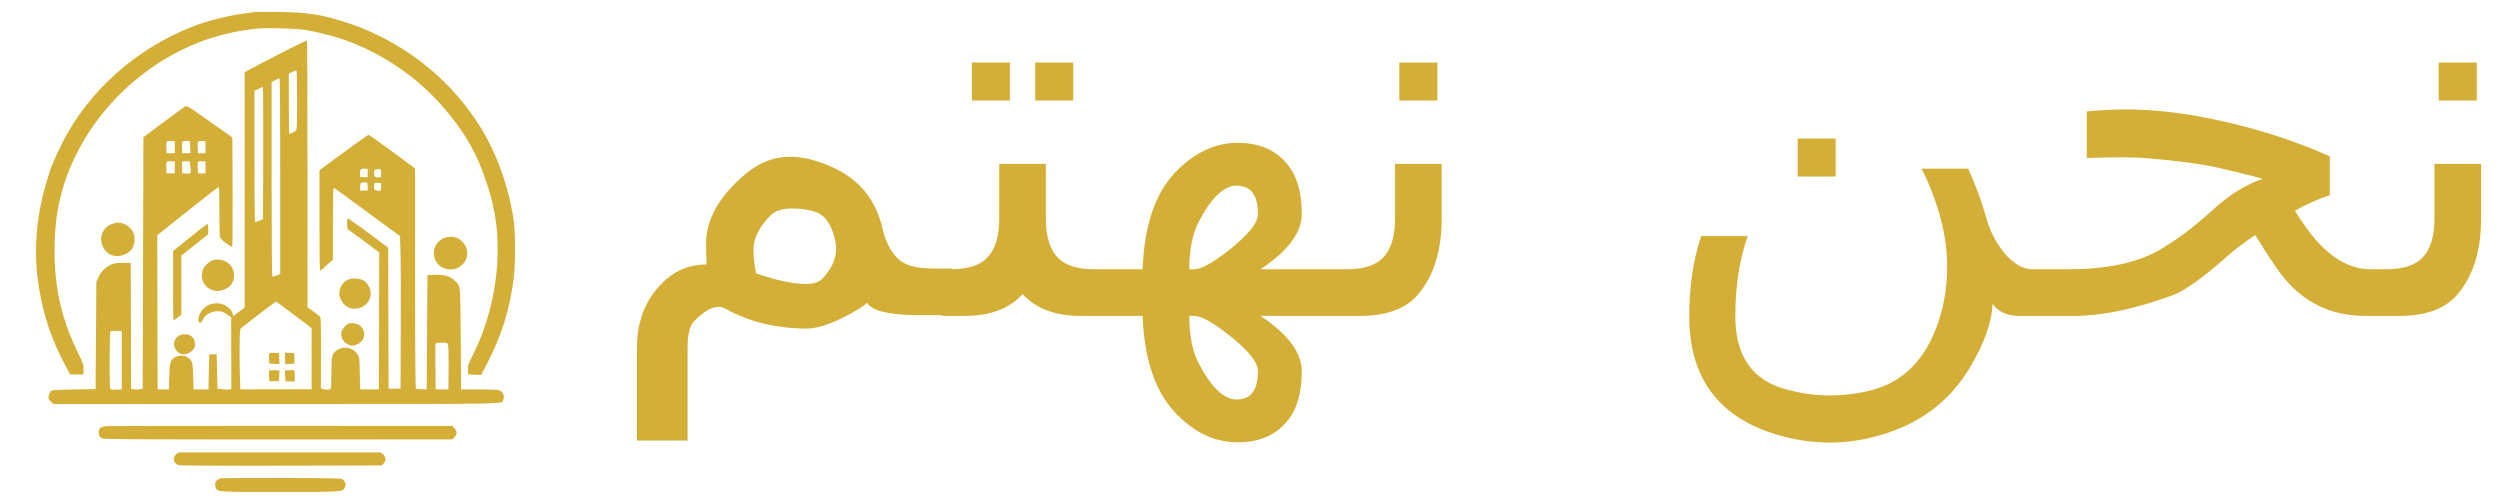 <?xml version="1.0" encoding="UTF-8" standalone="no"?>
<svg
   width="100"
   height="20"
   version="1.1"
   id="svg23"
   xmlns:inkscape="http://www.inkscape.org/namespaces/inkscape"
   xmlns:sodipodi="http://sodipodi.sourceforge.net/DTD/sodipodi-0.dtd"
   xmlns="http://www.w3.org/2000/svg"
   xmlns:svg="http://www.w3.org/2000/svg">
  <sodipodi:namedview
     id="namedview23"
     pagecolor="#ffffff"
     bordercolor="#000000"
     borderopacity="0.25"
     inkscape:showpageshadow="2"
     inkscape:pageopacity="0.0"
     inkscape:pagecheckerboard="0"
     inkscape:deskcolor="#d1d1d1" />
  <defs
     id="defs1" />
  <g
     transform="translate(1.441, 0.476) scale(0.048)"
     id="g23">
    <g
       transform="translate(0, 0) scale(1 1) rotate(0)"
       fill="#d4af37"
       id="g21">
      <svg
         width="400"
         height="400"
         viewBox="0 0 400 400"
         version="1.1"
         id="svg20">
        <defs
           id="defs2" />
        <g
           id="g20">
          <g
             id="g19">
            <g
               id="g2">
              <path
                 style="stroke: none; stroke-width: 1; stroke-dasharray: none; stroke-linecap: butt; stroke-dashoffset: 0; stroke-linejoin: miter; stroke-miterlimit: 4;  fill-rule: nonzero; opacity: 1"
                 d="M 182.056,0.13 C 181.059,0.255 176.263,0.94 171.467,1.625 C 158.449,3.431 141.507,7.854 130.171,12.338 C 83.083,30.899 44.279,65.468 22.105,108.757 C 15.627,121.277 12.015,130.308 8.34,143.077 C -0.38,172.912 -2.249,201.937 2.672,231.274 C 6.409,253.261 12.638,271.946 22.852,291.567 L 28.396,302.155 L 33.939,302.155 L 39.421,302.155 L 39.607,298.107 C 39.794,294.183 39.67,293.809 34.811,283.781 C 21.171,255.565 15.44,230.464 15.44,198.76 C 15.44,167.929 20.922,144.073 33.939,117.975 C 56.487,72.88 98.468,36.879 146.241,21.681 C 157.889,18.006 169.723,15.515 182.99,14.02 C 191.523,13.086 214.569,13.646 224.099,15.017 C 231.698,16.138 244.84,19.314 253.062,21.993 C 285.201,32.457 315.721,52.513 338.207,78.112 C 356.706,99.103 367.543,117.851 375.641,142.765 C 380.561,157.901 383.115,170.171 384.174,183.625 C 386.914,218.879 379.191,256.873 362.934,288.141 C 360.007,293.747 359.82,294.369 360.007,298.107 L 360.194,302.155 L 365.55,302.342 L 370.969,302.529 L 374.955,294.868 C 388.036,269.953 394.825,248.34 398.188,220.872 C 399.558,209.598 399.558,186.179 398.188,175.092 C 395.759,155.347 388.721,131.803 379.502,112.806 C 356.643,65.406 313.23,27.474 261.782,9.909 C 239.67,2.372 227.4,0.379 201.987,0.068 C 192.084,-0.057 183.114,0.006 182.056,0.13"
                 class="c1"
                 id="i1" />
            </g>
            <g
               id="g3">
              <path
                 style="stroke: none; stroke-width: 1; stroke-dasharray: none; stroke-linecap: butt; stroke-dashoffset: 0; stroke-linejoin: miter; stroke-miterlimit: 4;  fill-rule: nonzero; opacity: 1"
                 d="M 214.703,28.943 C 200.751,35.982 178.453,47.567 175.962,49.062 L 173.906,50.307 L 173.906,148.346 L 173.906,246.322 L 168.238,250.619 L 162.632,254.855 L 162.695,284.565 L 162.757,314.213 L 161.262,314.587 C 160.39,314.836 157.836,314.774 155.469,314.463 L 151.172,313.964 L 150.86,299.638 L 150.549,285.313 L 147.435,285.375 L 144.32,285.437 L 144.009,300.012 L 143.697,314.587 L 137.469,314.587 L 131.24,314.587 L 130.929,303.563 C 130.617,291.541 130.368,290.856 126.32,287.866 C 123.828,285.936 118.222,286.06 115.482,287.991 C 111.807,290.669 111.371,292.289 110.997,303.999 L 110.686,314.587 L 106.014,314.587 L 101.343,314.587 L 101.156,250.308 L 101.031,186.091 L 106.762,181.544 C 109.938,178.99 119.406,171.454 127.814,164.789 C 145.068,151.086 151.545,146.103 152.355,145.917 C 152.667,145.854 152.853,154.325 152.791,165.412 C 152.791,176.188 152.978,186.029 153.227,187.212 C 153.601,188.956 154.597,189.953 158.335,192.631 C 160.888,194.437 163.193,195.932 163.504,195.932 C 163.753,195.932 163.878,175.378 163.816,150.339 L 163.629,104.683 L 157.712,100.448 C 154.473,98.143 145.94,92.101 138.839,87.118 C 127.503,79.208 125.697,78.149 124.513,78.648 C 123.766,79.021 115.606,84.938 106.326,91.852 L 89.509,104.434 L 89.197,209.137 L 88.886,313.902 L 86.706,314.4 C 85.522,314.649 83.342,314.712 81.91,314.525 L 79.231,314.213 L 79.107,261.769 L 78.92,209.324 L 72.94,209.137 C 68.02,209.012 66.276,209.199 63.286,210.32 C 58.49,212.127 54.317,216.051 52.075,221.033 L 50.268,224.895 L 49.957,269.617 L 49.645,314.338 L 32.019,314.649 C 21.181,314.774 13.893,315.148 13.084,315.584 C 11.464,316.456 9.969,320.131 10.468,322.061 C 10.654,322.933 11.713,324.304 12.71,325.176 L 14.578,326.733 L 199.817,326.733 C 403.119,326.733 387.734,327.044 389.416,323.058 C 390.35,320.691 389.852,318.387 387.859,316.393 C 386.239,314.774 384.495,314.649 361.699,314.587 L 354.224,314.587 L 353.913,272.544 C 353.539,225.518 353.913,228.944 348.992,224.023 C 345.193,220.224 340.833,218.916 332.798,219.103 L 326.196,219.289 L 325.884,266.938 L 325.573,314.587 L 321.524,314.463 C 319.282,314.338 317.102,314.151 316.728,313.964 C 316.105,313.777 315.918,294.842 315.918,222.217 L 315.918,130.656 L 313.302,128.539 C 311.807,127.355 305.454,122.684 299.101,118.075 C 292.748,113.465 285.336,108.109 282.658,106.116 C 279.917,104.123 277.426,102.503 277.052,102.503 C 276.367,102.565 262.228,112.656 245.099,125.362 L 236.192,131.964 L 236.192,173.945 C 236.192,200.105 236.441,215.864 236.753,215.739 C 237.126,215.615 239.618,213.497 242.358,211.005 L 247.404,206.459 L 247.404,176.561 C 247.404,156.63 247.591,146.726 248.027,146.726 C 248.4,146.726 251.265,148.657 254.442,150.962 C 260.484,155.446 283.903,172.637 296.049,181.544 L 303.337,186.838 L 303.71,199.919 C 303.959,207.144 304.084,235.733 303.959,263.513 L 303.773,313.964 L 298.79,313.964 L 293.807,313.964 L 293.62,255.229 L 293.495,196.555 L 290.194,194.064 C 277.488,184.347 260.11,171.828 259.736,172.077 C 259.425,172.201 259.238,174.257 259.238,176.624 C 259.238,180.61 259.363,180.921 261.044,182.042 C 261.979,182.665 268.02,187.088 274.436,191.821 L 286.021,200.479 L 285.896,257.533 L 285.71,314.587 L 277.924,314.587 L 270.138,314.587 L 269.827,301.133 C 269.515,287.742 269.515,287.68 267.771,285.126 C 264.283,279.769 257.183,278.212 251.577,281.451 C 246.594,284.378 246.158,285.873 246.158,300.76 C 246.158,309.729 245.971,313.591 245.411,314.151 C 244.476,315.085 241.237,315.148 238.995,314.276 L 237.376,313.653 L 237.438,284.316 C 237.5,261.706 237.313,254.793 236.753,254.045 C 236.317,253.547 233.763,251.554 231.085,249.623 L 226.226,246.135 L 226.226,135.141 C 226.226,74.038 226.04,24.023 225.79,23.898 C 225.479,23.774 220.558,26.016 214.703,28.943 M 217.506,73.478 C 217.506,96.025 217.444,98.019 216.447,98.891 C 214.766,100.323 211.465,101.88 211.029,101.444 C 210.842,101.195 210.655,89.859 210.655,76.218 L 210.655,51.429 L 213.645,49.996 C 215.264,49.186 216.759,48.626 217.07,48.75 C 217.319,48.875 217.506,60.024 217.506,73.478 M 203.492,137.072 L 203.492,218.48 L 200.502,219.663 C 198.821,220.348 197.201,220.722 196.89,220.535 C 196.578,220.286 196.329,188.146 196.329,139.314 L 196.329,58.467 L 199.319,56.847 C 200.938,55.975 202.558,55.353 202.869,55.415 C 203.305,55.539 203.492,83.257 203.492,137.072 M 189.353,117.576 L 189.166,172.575 L 186.176,174.008 C 184.557,174.755 182.938,175.253 182.626,175.066 C 182.252,174.817 182.003,154.45 182.003,120.192 L 182.003,65.692 L 185.304,64.197 C 187.048,63.325 188.73,62.64 189.042,62.64 C 189.291,62.64 189.415,87.368 189.353,117.576 M 115.669,112.78 L 115.669,117.763 L 112.243,117.763 L 108.817,117.763 L 108.63,113.465 C 108.381,107.548 108.506,107.361 112.368,107.611 L 115.669,107.797 L 115.669,112.78 M 128.001,107.922 C 128.188,108.233 128.375,110.538 128.5,113.092 L 128.749,117.763 L 125.323,117.763 L 121.897,117.763 L 121.71,113.465 C 121.586,111.099 121.648,108.794 121.835,108.296 C 122.209,107.424 127.503,107.112 128.001,107.922 M 141.206,112.78 L 141.206,117.763 L 138.092,117.763 L 134.977,117.763 L 134.79,113.465 C 134.541,107.611 134.666,107.361 138.216,107.611 L 141.206,107.797 L 141.206,112.78 M 115.669,129.598 L 115.669,134.58 L 112.243,134.58 L 108.817,134.58 L 108.63,130.283 C 108.381,124.366 108.506,124.179 112.368,124.428 L 115.669,124.615 L 115.669,129.598 M 128.624,128.85 C 129.309,134.705 129.122,135.016 125.198,134.767 L 121.897,134.58 L 121.71,130.283 C 121.461,124.428 121.586,124.179 125.136,124.428 L 128.126,124.615 L 128.624,128.85 M 141.206,129.598 L 141.206,134.58 L 138.092,134.58 L 134.977,134.58 L 134.79,130.283 C 134.541,124.428 134.666,124.179 138.216,124.428 L 141.206,124.615 L 141.206,129.598 M 276.367,134.269 L 276.367,137.695 L 273.252,137.695 L 270.138,137.695 L 269.951,135.016 C 269.702,131.466 270.636,130.407 273.813,130.656 L 276.367,130.843 L 276.367,134.269 M 287.578,134.331 L 287.578,137.695 L 285.336,137.882 C 282.533,138.131 281.536,136.947 281.786,133.833 C 281.972,131.653 282.159,131.404 284.152,131.092 C 287.391,130.532 287.578,130.656 287.578,134.331 M 276.367,145.481 L 276.367,148.906 L 273.252,148.906 L 270.138,148.906 L 270.138,145.792 C 270.138,142.865 270.263,142.678 272.007,142.304 C 275.931,141.432 276.367,141.743 276.367,145.481 M 287.578,145.792 C 287.578,148.47 287.391,148.906 286.27,149.093 C 285.585,149.218 284.277,148.969 283.343,148.657 C 281.91,148.097 281.661,147.661 281.661,145.605 C 281.661,142.553 281.972,142.242 285.087,142.491 L 287.578,142.678 L 287.578,145.792 M 215.015,252.488 L 229.652,263.513 L 229.652,288.988 L 229.652,314.463 L 200.004,314.525 L 170.294,314.587 L 169.858,302.13 C 169.608,295.278 169.546,284.005 169.671,277.029 C 169.858,265.07 169.92,264.322 171.166,263.326 C 179.512,256.599 199.568,241.401 200.066,241.401 C 200.253,241.401 206.98,246.384 215.015,252.488 M 71.446,290.296 L 71.446,314.587 L 66.899,314.774 C 62.601,314.961 62.352,314.899 61.791,313.404 C 61.044,311.473 61.231,267.623 61.978,266.44 C 62.352,265.879 63.847,265.693 66.961,265.817 L 71.446,266.004 L 71.446,290.296 M 343.324,277.278 C 343.698,278.274 343.885,286.06 343.822,296.773 L 343.636,314.587 L 338.341,314.587 L 333.047,314.587 L 332.86,295.964 C 332.736,285.749 332.798,277.029 332.985,276.53 C 333.234,275.907 334.604,275.658 338.03,275.658 C 342.514,275.658 342.764,275.721 343.324,277.278"
                 class="c1"
                 id="i2" />
            </g>
            <g
               id="g4">
              <path
                 style="stroke: none; stroke-width: 1; stroke-dasharray: none; stroke-linecap: butt; stroke-dashoffset: 0; stroke-linejoin: miter; stroke-miterlimit: 4;  fill-rule: nonzero; opacity: 1"
                 d="M 194.32,284.845 C 194.133,285.343 194.07,287.399 194.195,289.392 L 194.382,293.067 L 198.617,293.254 L 202.853,293.441 L 202.666,288.894 L 202.479,284.347 L 198.555,284.16 C 195.69,284.035 194.569,284.222 194.32,284.845"
                 class="c1"
                 id="i3" />
            </g>
            <g
               id="g5">
              <path
                 style="stroke: none; stroke-width: 1; stroke-dasharray: none; stroke-linecap: butt; stroke-dashoffset: 0; stroke-linejoin: miter; stroke-miterlimit: 4;  fill-rule: nonzero; opacity: 1"
                 d="M 207.487,288.576 C 207.487,291.067 207.612,293.309 207.736,293.434 C 207.923,293.559 209.667,293.559 211.66,293.372 L 215.273,293.06 L 215.273,288.7 L 215.273,284.34 L 211.411,284.153 L 207.487,283.966 L 207.487,288.576"
                 class="c1"
                 id="i4" />
            </g>
            <g
               id="g6">
              <path
                 style="stroke: none; stroke-width: 1; stroke-dasharray: none; stroke-linecap: butt; stroke-dashoffset: 0; stroke-linejoin: miter; stroke-miterlimit: 4;  fill-rule: nonzero; opacity: 1"
                 d="M 194.259,299.095 C 194.135,299.469 194.072,301.586 194.197,303.766 L 194.384,307.753 L 198.432,307.753 L 202.481,307.753 L 202.668,303.268 L 202.855,298.846 L 198.681,298.597 C 196.065,298.472 194.446,298.659 194.259,299.095"
                 class="c1"
                 id="i5" />
            </g>
            <g
               id="g7">
              <path
                 style="stroke: none; stroke-width: 1; stroke-dasharray: none; stroke-linecap: butt; stroke-dashoffset: 0; stroke-linejoin: miter; stroke-miterlimit: 4;  fill-rule: nonzero; opacity: 1"
                 d="M 211.032,298.596 L 207.42,298.783 L 207.607,303.267 L 207.794,307.752 L 211.718,307.939 L 215.579,308.126 L 215.579,303.454 C 215.579,300.9 215.393,298.72 215.143,298.596 C 214.832,298.471 213.026,298.471 211.032,298.596"
                 class="c1"
                 id="i6" />
            </g>
            <g
               id="g8">
              <path
                 style="stroke: none; stroke-width: 1; stroke-dasharray: none; stroke-linecap: butt; stroke-dashoffset: 0; stroke-linejoin: miter; stroke-miterlimit: 4;  fill-rule: nonzero; opacity: 1"
                 d="M 64.632,176.304 C 59.587,177.674 56.348,180.726 54.791,185.646 C 53.047,191.065 55.6,198.166 60.521,201.405 C 64.383,204.021 70.113,204.145 74.722,201.779 C 79.643,199.287 81.761,195.986 82.072,190.442 C 82.259,187.079 82.072,185.709 81.013,183.716 C 79.207,180.041 75.22,176.864 71.483,176.117 C 67.933,175.307 68.369,175.307 64.632,176.304"
                 class="c1"
                 id="i7" />
            </g>
            <g
               id="g9">
              <path
                 style="stroke: none; stroke-width: 1; stroke-dasharray: none; stroke-linecap: butt; stroke-dashoffset: 0; stroke-linejoin: miter; stroke-miterlimit: 4;  fill-rule: nonzero; opacity: 1"
                 d="M 128.108,188.045 L 114.218,199.257 L 114.218,228.158 C 114.218,244.04 114.343,257.058 114.53,257.058 C 114.717,257.058 116.274,255.999 117.956,254.754 L 121.07,252.449 L 121.07,227.784 L 121.07,203.119 L 128.108,197.513 C 131.908,194.398 136.953,190.412 139.32,188.606 L 143.493,185.305 L 143.493,181.007 C 143.493,177.955 143.244,176.709 142.745,176.772 C 142.309,176.772 135.707,181.879 128.108,188.045"
                 class="c1"
                 id="i8" />
            </g>
            <g
               id="g10">
              <path
                 style="stroke: none; stroke-width: 1; stroke-dasharray: none; stroke-linecap: butt; stroke-dashoffset: 0; stroke-linejoin: miter; stroke-miterlimit: 4;  fill-rule: nonzero; opacity: 1"
                 d="M 342.757,187.62 C 329.864,190.173 327.31,207.115 338.895,213.095 C 344.003,215.711 350.045,215.025 354.529,211.288 C 365.305,202.319 356.585,184.817 342.757,187.62"
                 class="c1"
                 id="i9" />
            </g>
            <g
               id="g11">
              <path
                 style="stroke: none; stroke-width: 1; stroke-dasharray: none; stroke-linecap: butt; stroke-dashoffset: 0; stroke-linejoin: miter; stroke-miterlimit: 4;  fill-rule: nonzero; opacity: 1"
                 d="M 147.581,206.847 C 146.148,207.22 143.968,208.715 142.224,210.397 C 139.857,212.639 139.11,213.885 138.611,216.376 C 137.428,221.982 139.296,227.401 143.345,230.017 C 148.453,233.38 153.685,233.443 159.415,230.079 C 165.145,226.716 166.827,218.93 163.09,212.577 C 160.225,207.719 153.435,205.227 147.581,206.847"
                 class="c1"
                 id="i10" />
            </g>
            <g
               id="g12">
              <path
                 style="stroke: none; stroke-width: 1; stroke-dasharray: none; stroke-linecap: butt; stroke-dashoffset: 0; stroke-linejoin: miter; stroke-miterlimit: 4;  fill-rule: nonzero; opacity: 1"
                 d="M 260.318,223 C 251.661,226.924 250.166,237.949 257.453,244.364 C 265.052,251.029 277.883,245.859 278.88,235.831 C 279.253,231.533 276.824,226.426 273.274,224.059 C 270.097,222.004 263.744,221.505 260.318,223"
                 class="c1"
                 id="i11" />
            </g>
            <g
               id="g13">
              <path
                 style="stroke: none; stroke-width: 1; stroke-dasharray: none; stroke-linecap: butt; stroke-dashoffset: 0; stroke-linejoin: miter; stroke-miterlimit: 4;  fill-rule: nonzero; opacity: 1"
                 d="M 147.319,243.138 C 143.893,243.823 141.651,245.069 139.222,247.622 C 135.547,251.422 133.928,258.211 136.481,258.896 C 137.416,259.145 138.038,258.523 139.16,256.28 C 141.153,252.418 145.326,249.865 150.122,249.491 C 154.171,249.242 156.787,250.114 160.461,253.041 C 164.012,255.906 164.946,255.533 163.887,251.609 C 162.205,245.567 154.669,241.705 147.319,243.138"
                 class="c1"
                 id="i12" />
            </g>
            <g
               id="g14">
              <path
                 style="stroke: none; stroke-width: 1; stroke-dasharray: none; stroke-linecap: butt; stroke-dashoffset: 0; stroke-linejoin: miter; stroke-miterlimit: 4;  fill-rule: nonzero; opacity: 1"
                 d="M 261.101,259.554 C 258.61,260.053 254.935,264.288 254.437,267.153 C 253.814,271.077 255.994,275.188 259.855,277.057 C 262.409,278.365 263.032,278.427 265.461,277.804 C 270.631,276.372 273.434,273.195 273.434,268.648 C 273.434,262.42 267.828,258.309 261.101,259.554"
                 class="c1"
                 id="i13" />
            </g>
            <g
               id="g15">
              <path
                 style="stroke: none; stroke-width: 1; stroke-dasharray: none; stroke-linecap: butt; stroke-dashoffset: 0; stroke-linejoin: miter; stroke-miterlimit: 4;  fill-rule: nonzero; opacity: 1"
                 d="M 118.537,270.13 C 113.368,273.618 114.115,281.653 119.97,284.642 C 124.205,286.822 130.745,283.77 132.303,278.912 C 133.299,275.86 131.68,271.562 128.939,269.881 C 126.136,268.199 121.278,268.261 118.537,270.13"
                 class="c1"
                 id="i14" />
            </g>
            <g
               id="g16">
              <path
                 style="stroke: none; stroke-width: 1; stroke-dasharray: none; stroke-linecap: butt; stroke-dashoffset: 0; stroke-linejoin: miter; stroke-miterlimit: 4;  fill-rule: nonzero; opacity: 1"
                 d="M 59.723,345.165 C 54.18,345.477 52.249,346.723 52.249,350.148 C 52.249,353.076 53.245,354.633 55.55,355.567 C 57.107,356.128 89.932,356.315 202.234,356.315 L 346.986,356.252 L 348.793,354.197 C 351.097,351.643 351.097,349.65 348.793,347.096 L 346.986,345.041 L 205.659,344.979 C 127.989,344.979 62.277,345.041 59.723,345.165"
                 class="c1"
                 id="i15" />
            </g>
            <g
               id="g17">
              <path
                 style="stroke: none; stroke-width: 1; stroke-dasharray: none; stroke-linecap: butt; stroke-dashoffset: 0; stroke-linejoin: miter; stroke-miterlimit: 4;  fill-rule: nonzero; opacity: 1"
                 d="M 116.79,368.696 C 113.613,371.374 114.423,375.921 118.409,377.603 C 119.717,378.101 141.829,378.288 204.052,378.163 L 287.889,377.976 L 289.509,376.481 C 291.876,374.239 291.751,370.813 289.197,368.696 L 287.267,367.076 L 202.994,367.076 L 118.721,367.076 L 116.79,368.696"
                 class="c1"
                 id="i16" />
            </g>
            <g
               id="g18">
              <path
                 style="stroke: none; stroke-width: 1; stroke-dasharray: none; stroke-linecap: butt; stroke-dashoffset: 0; stroke-linejoin: miter; stroke-miterlimit: 4;  fill-rule: nonzero; opacity: 1"
                 d="M 154.329,388.601 C 150.156,389.1 148.038,393.273 149.969,396.948 C 151.65,400.062 150.716,400 203.223,400 C 257.661,400 255.668,400.124 257.474,395.951 C 258.284,394.02 258.284,393.522 257.412,391.902 C 256.914,390.906 255.855,389.722 255.045,389.286 C 253.986,388.664 243.336,388.477 205.092,388.414 C 178.371,388.352 155.512,388.477 154.329,388.601"
                 class="c1"
                 id="i17" />
            </g>
          </g>
        </g>
      </svg>
    </g>
    <g
       transform="translate(471.171, 253.333) rotate(0)"
       id="g22">
      <path
         d="m 531.079,-73.242 h 10.986 v 10.986 H 531.079 Z m 5.493,66.943 Q 531.299,0 519.8,0 h -6.592 v -13.477 h 2.563 q 7.251,0 10.474,-3.223 3.589,-3.589 3.589,-11.353 v -15.894 h 13.477 v 15.894 q 0,13.696 -6.738,21.753 z M 464.575,-57.129 q 18.896,3.809 35.01,10.986 v 11.279 q -4.761,1.465 -10.107,4.468 3.662,5.713 5.859,8.203 7.617,8.716 15.967,8.716 h 4.834 V 0 h -6.299 q -15.308,0 -24.536,-12.305 -2.93,-3.955 -7.251,-11.06 -5.054,3.369 -8.057,6.079 Q 459.375,-7.837 453.882,-5.859 437.695,0 425.757,0 h -9.375 v -13.477 h 7.324 q 16.626,0 26.074,-5.273 7.617,-4.248 16.113,-12.012 6.885,-6.299 14.282,-8.862 -6.079,-1.685 -13.623,-3.369 -6.226,-1.392 -19.409,-2.563 -6.006,-0.513 -17.798,-0.073 v -13.477 q 5.273,-0.513 10.767,-0.586 11.865,0 24.463,2.563 z m -69.507,14.575 q 3.223,7.104 5.2,14.136 1.611,5.859 5.273,10.254 3.882,4.687 8.276,4.687 h 5.493 V 0 h -9.521 q -5.2,0 -7.69,-3.516 -0.22,7.983 -6.738,18.75 -8.789,14.575 -26.294,19.409 -7.104,1.978 -13.843,1.978 -8.496,0 -16.772,-2.71 -24.023,-7.837 -24.023,-33.838 0,-12.817 3.442,-23.145 h 13.477 q -3.589,10.034 -3.589,23.145 0,17.285 14.722,21.167 6.592,1.758 12.158,1.758 6.445,0 12.231,-1.465 14.209,-3.516 19.702,-20.142 2.417,-7.397 2.417,-15.601 0,-13.477 -7.397,-28.345 z m -49.292,-8.716 h 10.986 v 10.986 H 345.776 Z M 230.64,-73.242 h 10.986 v 10.986 h -10.986 z m 5.493,66.943 Q 230.859,0 219.36,0 h -6.592 v -13.477 h 2.563 q 7.251,0 10.474,-3.223 3.589,-3.589 3.589,-11.353 v -15.894 h 13.477 v 15.894 q 0,13.696 -6.738,21.753 z m -66.211,-7.178 h 1.392 q 3.076,0 10.107,-5.566 8.35,-6.592 8.35,-10.4 0,-8.203 -6.152,-8.203 -5.493,0 -10.913,10.327 -2.783,5.273 -2.783,13.843 z m -13.477,0 q 0.659,-19.482 10.107,-28.711 7.91,-7.837 17.358,-7.837 10.107,0 15.161,7.251 3.369,4.907 3.369,13.257 0,8.13 -11.938,16.04 h 25.195 V 0 h -25.195 q 11.938,7.91 11.938,16.04 0,8.35 -3.369,13.257 -5.054,7.251 -15.161,7.251 -9.448,0 -17.358,-7.837 Q 157.104,19.336 156.445,0 H 143.628 V -13.477 Z M 169.922,0 q 0,8.569 2.783,13.843 5.42,10.327 10.913,10.327 6.152,0 6.152,-8.203 0,-3.809 -8.35,-10.4 Q 174.39,0 171.313,0 Z M 121.729,-6.299 Q 116.089,0 104.956,0 h -6.592 v -13.477 h 2.563 q 7.251,0 10.474,-3.223 3.589,-3.589 3.589,-11.353 v -15.894 h 13.477 v 15.894 q 0,7.764 3.589,11.353 3.223,3.223 10.474,3.223 h 4.028 V 0 h -8.057 q -10.986,0 -16.772,-6.299 z m 3.662,-66.943 h 10.986 v 10.986 h -10.986 z m -18.311,0 h 10.986 v 10.986 h -10.986 z m -62.402,60.937 q 8.936,3.076 14.502,3.076 3.223,0 4.761,-1.611 3.882,-4.175 3.882,-8.423 0,-1.758 -0.439,-3.223 -1.538,-6.445 -5.859,-7.69 -2.93,-0.879 -6.299,-0.879 -4.321,0 -6.299,1.978 -4.98,4.98 -4.98,9.961 0,2.93 0.732,6.812 z m 32.08,8.496 q -1.099,1.025 -2.051,1.611 -9.741,5.859 -15.234,5.859 -13.257,0 -23.584,-5.713 -3.662,-2.051 -9.155,3.662 -1.831,1.904 -1.831,7.69 V 36.035 H 10.254 V 9.302 q 0,-12.671 8.789,-20.142 4.761,-4.028 11.353,-4.028 -0.146,-3.076 -0.146,-6.006 0,-10.84 11.865,-20.508 5.64,-4.614 12.378,-4.614 5.273,0 11.426,2.637 12.451,5.2 15.381,18.311 1.099,4.907 4.028,8.13 2.783,3.223 10.474,3.223 h 5.493 v 13.477 h -9.521 q -12.817,0 -15.015,-3.589 z"
         id="text21"
         style="font-size:150px;font-family:f18;fill:#d4af37"
         transform="scale(2.883)"
         aria-label="نحن نهتم" />
    </g>
  </g>
</svg>
